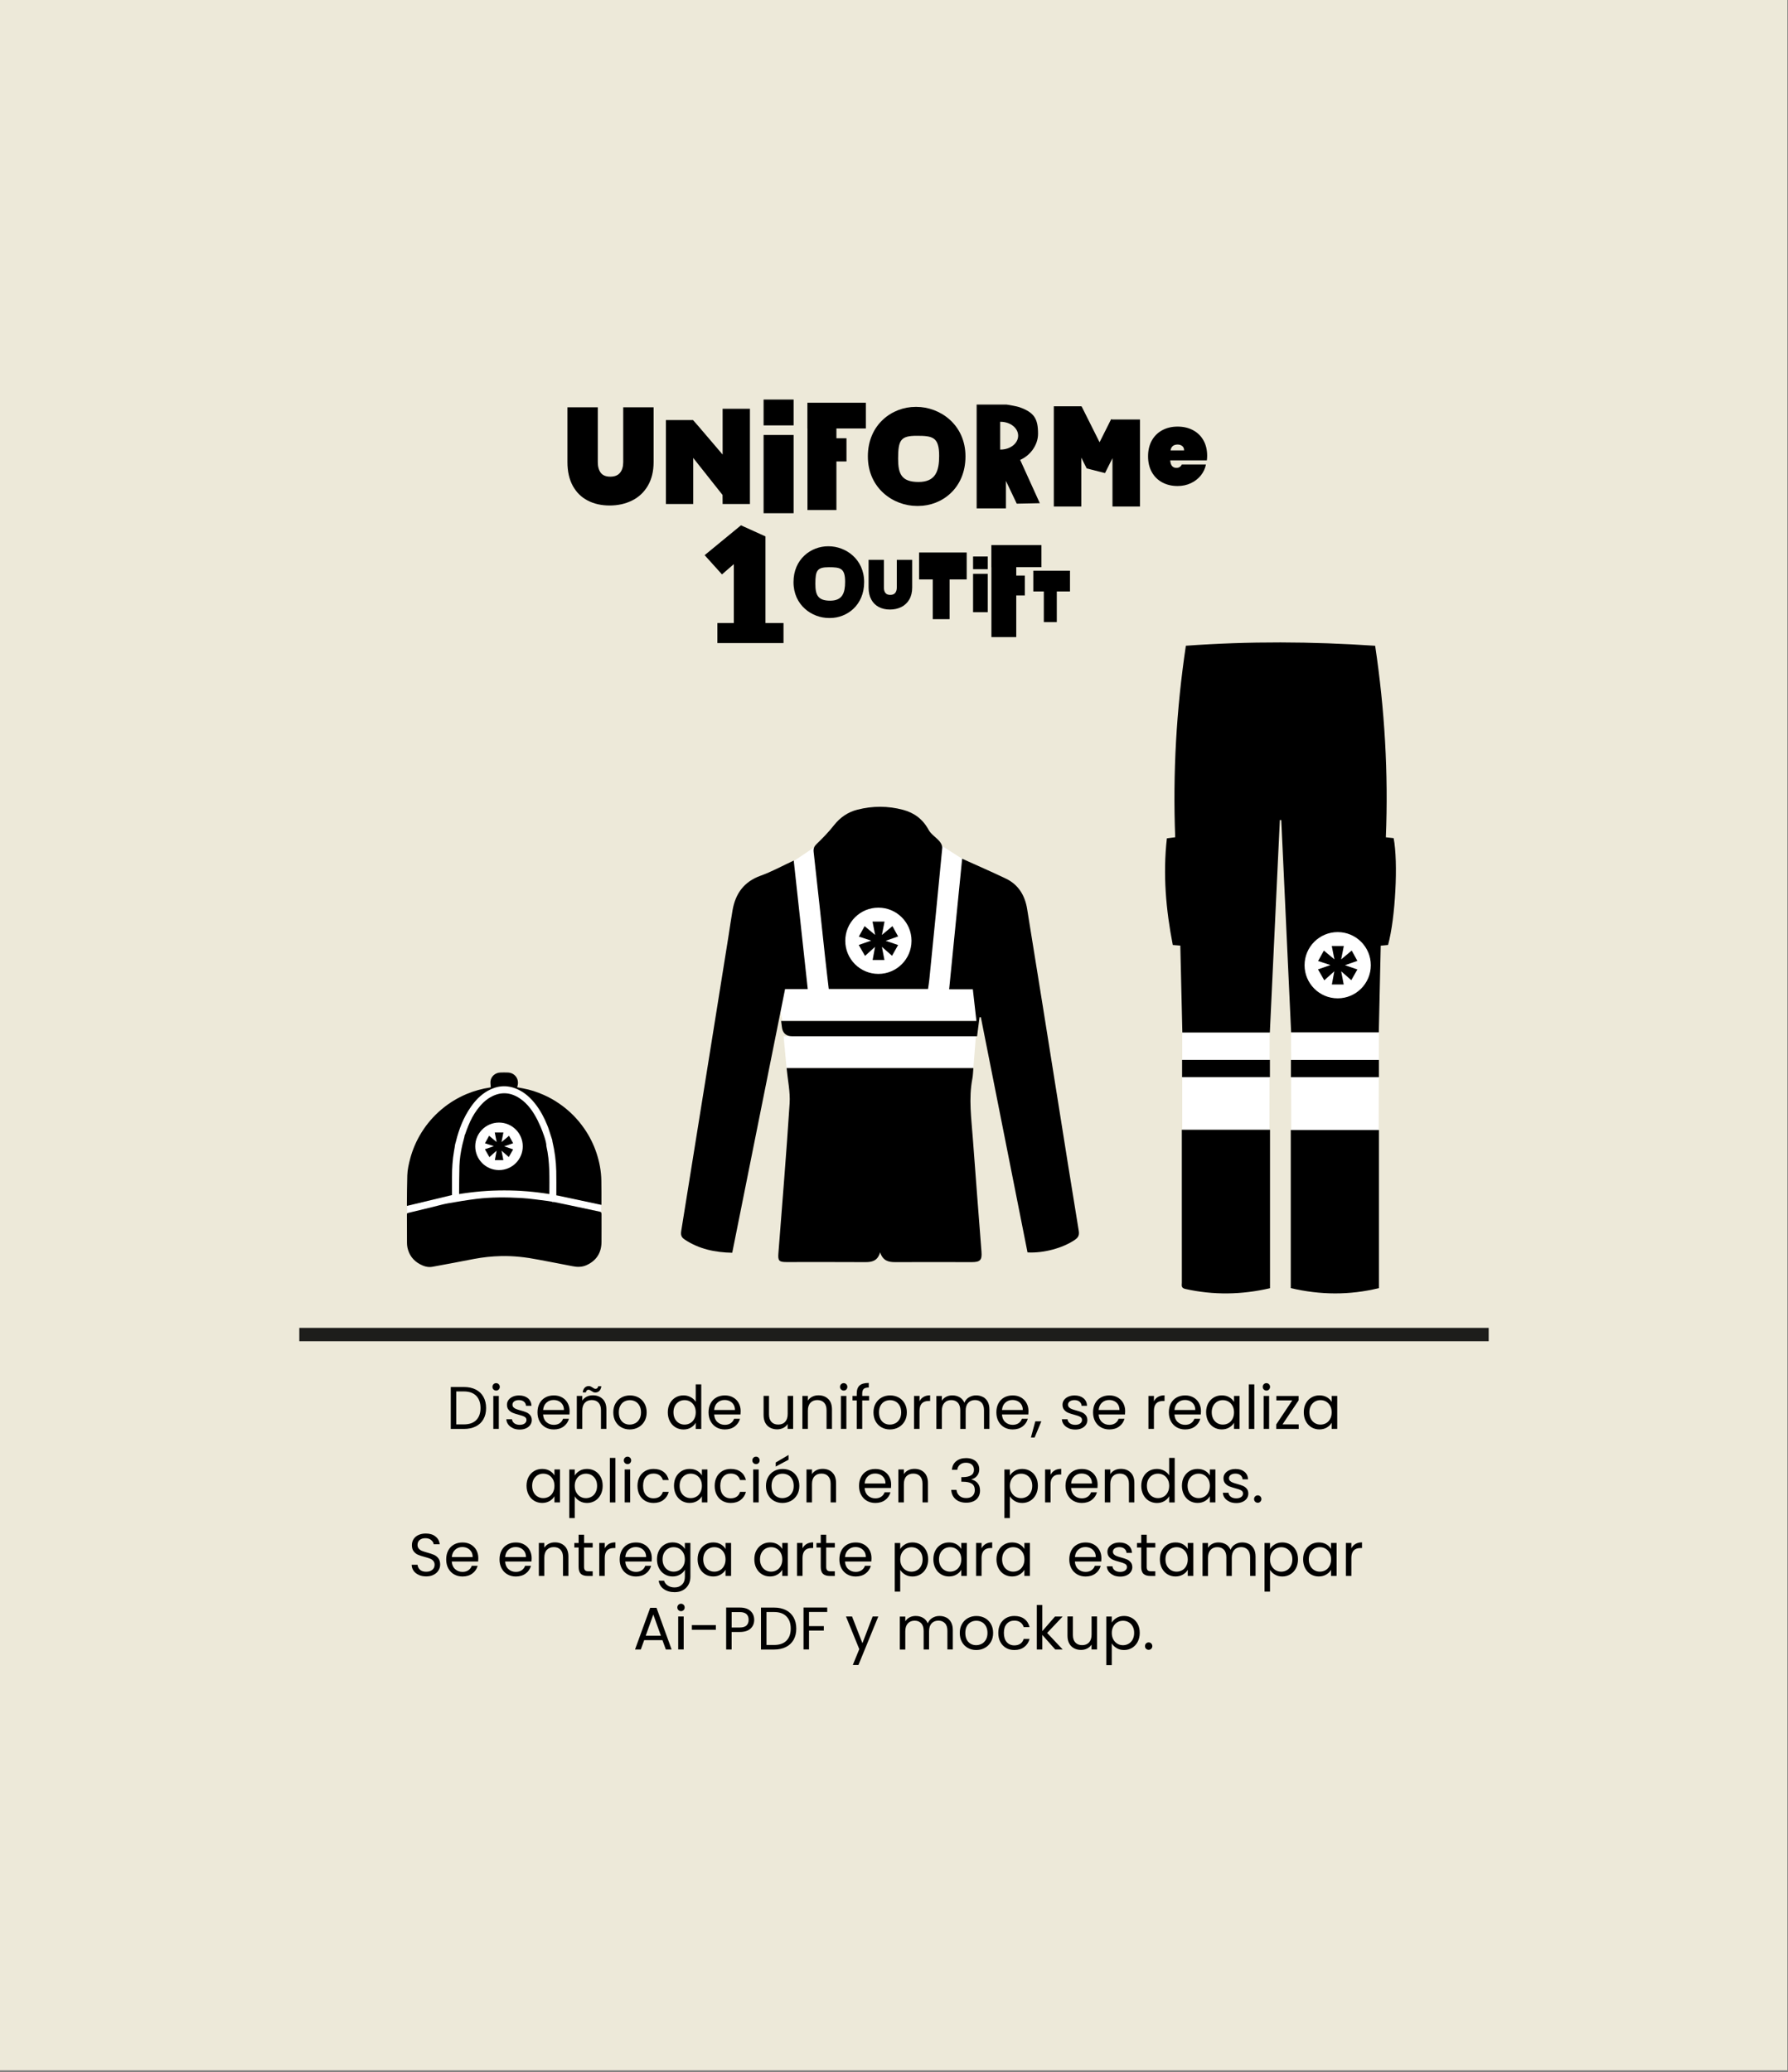 <?xml version="1.0" encoding="UTF-8"?> <svg xmlns="http://www.w3.org/2000/svg" id="Capa_1" data-name="Capa 1" version="1.1" viewBox="0 0 535 620"><rect x="0" y="0" width="535" height="620" fill="#808080" stroke="none"/><defs><style> .cls-1 { fill: #000; } .cls-1, .cls-2, .cls-3 { stroke-width: 0px; } .cls-4 { fill: none; stroke: #1d1d1b; stroke-miterlimit: 10; stroke-width: 4px; } .cls-2 { fill: #ede9d9; } .cls-3 { fill: #fff; } </style></defs><rect class="cls-2" width="534.8" height="619.45"></rect><g><path class="cls-1" d="M142.35,415.76c1,.51,1.77,1.24,2.3,2.19.53.95.8,2.06.8,3.35s-.27,2.4-.8,3.34c-.53.94-1.3,1.66-2.3,2.16-1,.5-2.19.75-3.56.75h-3.91v-12.55h3.91c1.37,0,2.55.25,3.56.76ZM142.5,424.9c.85-.86,1.28-2.06,1.28-3.61s-.43-2.78-1.29-3.65c-.86-.88-2.09-1.31-3.7-1.31h-2.27v9.86h2.27c1.62,0,2.86-.43,3.71-1.29Z"></path><path class="cls-1" d="M147.67,415.75c-.22-.22-.32-.48-.32-.79s.11-.58.32-.79c.21-.22.48-.32.79-.32s.56.11.77.32.31.48.31.79-.1.58-.31.79-.46.32-.77.32-.58-.11-.79-.32ZM149.25,417.67v9.86h-1.64v-9.86h1.64Z"></path><path class="cls-1" d="M153.5,427.31c-.6-.26-1.07-.62-1.42-1.08s-.54-.99-.58-1.59h1.69c.05.49.28.89.69,1.21.41.31.96.47,1.63.47.62,0,1.12-.14,1.48-.41s.54-.62.54-1.04-.19-.75-.58-.96c-.38-.21-.98-.42-1.78-.62-.73-.19-1.33-.39-1.79-.58-.46-.2-.86-.49-1.19-.88-.33-.39-.5-.9-.5-1.54,0-.5.15-.97.45-1.39s.73-.75,1.28-1c.55-.25,1.18-.37,1.89-.37,1.09,0,1.97.28,2.65.83.67.55,1.03,1.31,1.08,2.27h-1.64c-.04-.52-.24-.93-.62-1.24s-.88-.47-1.52-.47c-.59,0-1.06.13-1.4.38s-.52.58-.52.99c0,.32.1.59.31.8s.47.38.79.5c.32.13.76.27,1.32.42.71.19,1.28.38,1.73.57.44.19.83.46,1.14.84.32.37.48.86.49,1.46,0,.54-.15,1.03-.45,1.46-.3.43-.72.77-1.27,1.02s-1.17.37-1.88.37c-.76,0-1.43-.13-2.03-.39Z"></path><path class="cls-1" d="M170.38,423.22h-7.88c.06.97.39,1.73,1,2.28s1.34.82,2.21.82c.71,0,1.3-.17,1.77-.5.47-.33.81-.77,1-1.32h1.76c-.26.95-.79,1.72-1.58,2.31-.79.59-1.78.89-2.95.89-.94,0-1.77-.21-2.51-.63-.74-.42-1.32-1.02-1.74-1.79-.42-.77-.63-1.67-.63-2.69s.2-1.91.61-2.68.98-1.36,1.72-1.77,1.59-.62,2.55-.62,1.76.2,2.48.61c.72.41,1.28.97,1.66,1.68.39.71.59,1.52.59,2.42,0,.31-.02.64-.05.99ZM168.33,420.27c-.28-.45-.65-.79-1.12-1.03s-1-.35-1.58-.35c-.83,0-1.53.26-2.12.79s-.91,1.26-1,2.2h6.23c0-.62-.14-1.16-.41-1.61Z"></path><path class="cls-1" d="M180.32,418.58c.74.73,1.12,1.77,1.12,3.14v5.81h-1.62v-5.58c0-.98-.25-1.74-.74-2.26-.49-.52-1.16-.78-2.02-.78s-1.55.27-2.06.81c-.51.54-.77,1.33-.77,2.36v5.45h-1.64v-9.86h1.64v1.4c.32-.5.77-.89,1.32-1.17.56-.28,1.17-.41,1.84-.41,1.2,0,2.17.36,2.92,1.09ZM174.96,415.21c.32-.32.72-.49,1.2-.49.23,0,.42.04.58.12s.36.19.58.33c.17.12.32.21.45.28.13.07.28.1.43.1.2,0,.38-.07.52-.2.14-.13.23-.32.27-.58h.94c-.07.6-.27,1.06-.59,1.39-.32.32-.73.49-1.21.49-.23,0-.43-.04-.6-.12-.17-.08-.37-.2-.58-.35-.19-.12-.35-.21-.46-.27-.11-.06-.25-.09-.41-.09-.2,0-.38.07-.51.2-.14.13-.22.33-.26.59h-.95c.08-.61.29-1.08.6-1.4Z"></path><path class="cls-1" d="M185.91,427.07c-.75-.42-1.34-1.02-1.76-1.79-.43-.77-.64-1.67-.64-2.69s.22-1.9.66-2.67c.44-.77,1.04-1.37,1.79-1.78s1.6-.62,2.54-.62,1.78.21,2.54.62,1.35,1.01,1.79,1.77c.44.77.66,1.66.66,2.68s-.22,1.92-.67,2.69c-.45.77-1.06,1.37-1.83,1.79s-1.62.63-2.56.63-1.76-.21-2.51-.63ZM190.07,425.85c.52-.28.93-.69,1.25-1.24.32-.55.48-1.22.48-2.02s-.16-1.46-.47-2.02-.72-.96-1.22-1.23c-.5-.27-1.05-.4-1.64-.4s-1.15.13-1.65.4c-.5.27-.9.68-1.2,1.23s-.45,1.22-.45,2.02.15,1.48.44,2.03.69.96,1.18,1.23c.49.27,1.03.4,1.62.4s1.14-.14,1.66-.41Z"></path><path class="cls-1" d="M200.44,419.91c.41-.76.97-1.35,1.68-1.77.71-.42,1.51-.63,2.4-.63.77,0,1.48.18,2.14.53.66.35,1.16.82,1.51,1.4v-5.22h1.66v13.32h-1.66v-1.85c-.32.59-.8,1.07-1.44,1.45s-1.38.57-2.23.57-1.67-.22-2.39-.65c-.71-.43-1.27-1.04-1.68-1.82s-.61-1.67-.61-2.66.2-1.89.61-2.66ZM207.73,420.64c-.3-.55-.71-.98-1.21-1.27s-1.07-.44-1.68-.44-1.17.14-1.67.43-.91.71-1.21,1.26-.45,1.2-.45,1.94.15,1.41.45,1.97.7.98,1.21,1.28,1.06.44,1.67.44,1.17-.15,1.68-.44.92-.72,1.21-1.28c.3-.56.45-1.21.45-1.95s-.15-1.39-.45-1.94Z"></path><path class="cls-1" d="M221.56,423.22h-7.88c.06.97.39,1.73,1,2.28s1.34.82,2.21.82c.71,0,1.3-.17,1.77-.5.47-.33.81-.77,1-1.32h1.76c-.26.95-.79,1.72-1.58,2.31-.79.59-1.78.89-2.95.89-.94,0-1.77-.21-2.51-.63-.74-.42-1.32-1.02-1.74-1.79-.42-.77-.63-1.67-.63-2.69s.2-1.91.61-2.68.98-1.36,1.72-1.77,1.59-.62,2.55-.62,1.76.2,2.48.61c.72.41,1.28.97,1.66,1.68.39.71.59,1.52.59,2.42,0,.31-.02.64-.05.99ZM219.5,420.27c-.28-.45-.65-.79-1.12-1.03s-1-.35-1.58-.35c-.83,0-1.53.26-2.12.79s-.91,1.26-1,2.2h6.23c0-.62-.14-1.16-.41-1.61Z"></path><path class="cls-1" d="M237.32,417.67v9.86h-1.64v-1.46c-.31.5-.75.9-1.31,1.18-.56.28-1.17.42-1.84.42-.77,0-1.46-.16-2.07-.48-.61-.32-1.1-.79-1.45-1.43-.35-.64-.53-1.41-.53-2.32v-5.78h1.62v5.56c0,.97.25,1.72.74,2.24.49.52,1.16.78,2.02.78s1.57-.27,2.07-.81c.5-.54.76-1.33.76-2.36v-5.42h1.64Z"></path><path class="cls-1" d="M247.82,418.58c.74.73,1.12,1.77,1.12,3.14v5.81h-1.62v-5.58c0-.98-.25-1.74-.74-2.26-.49-.52-1.16-.78-2.02-.78s-1.55.27-2.06.81c-.51.54-.77,1.33-.77,2.36v5.45h-1.64v-9.86h1.64v1.4c.32-.5.77-.89,1.32-1.17.56-.28,1.17-.41,1.84-.41,1.2,0,2.17.36,2.92,1.09Z"></path><path class="cls-1" d="M251.67,415.75c-.22-.22-.32-.48-.32-.79s.11-.58.32-.79.48-.32.79-.32.55.11.77.32c.21.22.31.48.31.79s-.11.58-.31.79c-.21.22-.47.32-.77.32s-.58-.11-.79-.32ZM253.25,417.67v9.86h-1.64v-9.86h1.64Z"></path><path class="cls-1" d="M260.06,419.02h-2.07v8.51h-1.64v-8.51h-1.28v-1.35h1.28v-.7c0-1.1.29-1.91.85-2.42.57-.51,1.49-.76,2.75-.76v1.37c-.72,0-1.23.14-1.52.42s-.44.75-.44,1.39v.7h2.07v1.35Z"></path><path class="cls-1" d="M263.76,427.07c-.75-.42-1.34-1.02-1.76-1.79-.43-.77-.64-1.67-.64-2.69s.22-1.9.66-2.67c.44-.77,1.04-1.37,1.79-1.78s1.6-.62,2.54-.62,1.78.21,2.54.62,1.35,1.01,1.79,1.77c.44.77.66,1.66.66,2.68s-.22,1.92-.67,2.69c-.45.77-1.06,1.37-1.83,1.79s-1.62.63-2.56.63-1.76-.21-2.51-.63ZM267.92,425.85c.52-.28.93-.69,1.25-1.24.32-.55.48-1.22.48-2.02s-.16-1.46-.47-2.02-.72-.96-1.22-1.23c-.5-.27-1.05-.4-1.64-.4s-1.15.13-1.65.4c-.5.27-.9.68-1.2,1.23s-.45,1.22-.45,2.02.15,1.48.44,2.03.69.96,1.18,1.23c.49.27,1.03.4,1.62.4s1.14-.14,1.66-.41Z"></path><path class="cls-1" d="M276.36,417.96c.53-.31,1.19-.47,1.95-.47v1.69h-.43c-1.84,0-2.75,1-2.75,2.99v5.36h-1.64v-9.86h1.64v1.6c.29-.56.7-1,1.23-1.31Z"></path><path class="cls-1" d="M294.11,417.97c.6.32,1.07.8,1.42,1.43.35.64.52,1.41.52,2.32v5.81h-1.62v-5.58c0-.98-.24-1.74-.73-2.26-.49-.52-1.14-.78-1.97-.78s-1.53.27-2.03.82-.76,1.33-.76,2.37v5.44h-1.62v-5.58c0-.98-.24-1.74-.73-2.26-.49-.52-1.14-.78-1.97-.78s-1.53.27-2.04.82c-.5.55-.76,1.33-.76,2.37v5.44h-1.64v-9.86h1.64v1.42c.32-.52.76-.91,1.31-1.19s1.15-.41,1.81-.41c.83,0,1.56.19,2.2.56.64.37,1.11.92,1.42,1.64.28-.7.73-1.24,1.37-1.62s1.34-.58,2.12-.58,1.45.16,2.05.48Z"></path><path class="cls-1" d="M307.68,423.22h-7.88c.06.97.39,1.73,1,2.28s1.34.82,2.21.82c.71,0,1.3-.17,1.77-.5.47-.33.81-.77,1-1.32h1.76c-.26.95-.79,1.72-1.58,2.31-.79.59-1.78.89-2.95.89-.94,0-1.77-.21-2.51-.63-.74-.42-1.32-1.02-1.74-1.79-.42-.77-.63-1.67-.63-2.69s.2-1.91.61-2.68.98-1.36,1.72-1.77,1.59-.62,2.55-.62,1.76.2,2.48.61c.72.41,1.28.97,1.66,1.68.39.71.59,1.52.59,2.42,0,.31-.02.64-.05.99ZM305.63,420.27c-.28-.45-.65-.79-1.12-1.03s-1-.35-1.58-.35c-.83,0-1.53.26-2.12.79s-.91,1.26-1,2.2h6.23c0-.62-.14-1.16-.41-1.61Z"></path><path class="cls-1" d="M311.59,425.27l-2.02,4.84h-1.1l1.31-4.84h1.8Z"></path><path class="cls-1" d="M319.73,427.31c-.6-.26-1.07-.62-1.42-1.08-.35-.46-.54-.99-.58-1.59h1.69c.05.49.28.89.69,1.21.41.31.96.47,1.63.47.62,0,1.12-.14,1.48-.41.36-.28.54-.62.54-1.04s-.19-.75-.58-.96c-.38-.21-.98-.42-1.78-.62-.73-.19-1.33-.39-1.79-.58-.46-.2-.86-.49-1.19-.88-.33-.39-.5-.9-.5-1.54,0-.5.15-.97.45-1.39.3-.42.72-.75,1.28-1,.55-.25,1.18-.37,1.89-.37,1.09,0,1.97.28,2.65.83.67.55,1.03,1.31,1.08,2.27h-1.64c-.04-.52-.24-.93-.62-1.24-.38-.31-.88-.47-1.52-.47-.59,0-1.06.13-1.4.38s-.52.58-.52.99c0,.32.11.59.31.8.21.21.47.38.79.5.32.13.76.27,1.32.42.71.19,1.28.38,1.73.57.44.19.82.46,1.14.84s.48.86.5,1.46c0,.54-.15,1.03-.45,1.46-.3.43-.72.77-1.27,1.02-.54.25-1.17.37-1.88.37-.76,0-1.43-.13-2.03-.39Z"></path><path class="cls-1" d="M336.61,423.22h-7.88c.06.97.39,1.73,1,2.28s1.34.82,2.21.82c.71,0,1.3-.17,1.77-.5.47-.33.81-.77,1-1.32h1.76c-.26.95-.79,1.72-1.58,2.31-.79.59-1.78.89-2.95.89-.94,0-1.77-.21-2.51-.63-.74-.42-1.32-1.02-1.74-1.79-.42-.77-.63-1.67-.63-2.69s.2-1.91.61-2.68.98-1.36,1.72-1.77,1.59-.62,2.55-.62,1.76.2,2.48.61c.72.41,1.28.97,1.66,1.68.39.71.59,1.52.59,2.42,0,.31-.02.64-.05.99ZM334.56,420.27c-.28-.45-.65-.79-1.12-1.03s-1-.35-1.58-.35c-.83,0-1.53.26-2.12.79s-.91,1.26-1,2.2h6.23c0-.62-.14-1.16-.41-1.61Z"></path><path class="cls-1" d="M346.5,417.96c.54-.31,1.19-.47,1.95-.47v1.69h-.43c-1.84,0-2.75,1-2.75,2.99v5.36h-1.64v-9.86h1.64v1.6c.29-.56.7-1,1.23-1.31Z"></path><path class="cls-1" d="M359.29,423.22h-7.88c.06.97.39,1.73,1,2.28s1.34.82,2.21.82c.71,0,1.3-.17,1.77-.5.47-.33.81-.77,1-1.32h1.76c-.26.95-.79,1.72-1.58,2.31-.79.59-1.78.89-2.95.89-.94,0-1.77-.21-2.51-.63-.74-.42-1.32-1.02-1.74-1.79-.42-.77-.63-1.67-.63-2.69s.2-1.91.61-2.68.98-1.36,1.72-1.77,1.59-.62,2.55-.62,1.76.2,2.48.61c.72.41,1.28.97,1.66,1.68.39.71.59,1.52.59,2.42,0,.31-.02.64-.05.99ZM357.24,420.27c-.28-.45-.65-.79-1.12-1.03s-1-.35-1.58-.35c-.83,0-1.53.26-2.12.79s-.91,1.26-1,2.2h6.23c0-.62-.14-1.16-.41-1.61Z"></path><path class="cls-1" d="M361.5,419.91c.41-.76.97-1.35,1.68-1.77.71-.42,1.51-.63,2.39-.63s1.61.19,2.25.56c.63.37,1.11.84,1.42,1.4v-1.8h1.66v9.86h-1.66v-1.84c-.32.58-.81,1.05-1.45,1.43-.64.38-1.39.57-2.24.57s-1.67-.22-2.38-.65c-.71-.43-1.27-1.04-1.67-1.82s-.61-1.67-.61-2.66.2-1.89.61-2.66ZM368.79,420.64c-.3-.55-.71-.98-1.21-1.27s-1.07-.44-1.68-.44-1.17.14-1.67.43-.91.71-1.21,1.26-.45,1.2-.45,1.94.15,1.41.45,1.97.7.98,1.21,1.28,1.06.44,1.67.44,1.17-.15,1.68-.44.92-.72,1.21-1.28c.3-.56.45-1.21.45-1.95s-.15-1.39-.45-1.94Z"></path><path class="cls-1" d="M375.31,414.22v13.32h-1.64v-13.32h1.64Z"></path><path class="cls-1" d="M378.15,415.75c-.22-.22-.32-.48-.32-.79s.11-.58.32-.79.48-.32.79-.32.55.11.77.32c.21.22.31.48.31.79s-.11.58-.31.79c-.21.22-.47.32-.77.32s-.58-.11-.79-.32ZM379.74,417.67v9.86h-1.64v-9.86h1.64Z"></path><path class="cls-1" d="M383.75,426.19h4.84v1.35h-6.71v-1.35l4.79-7.18h-4.75v-1.33h6.64v1.33l-4.81,7.18Z"></path><path class="cls-1" d="M390.72,419.91c.41-.76.97-1.35,1.68-1.77.71-.42,1.51-.63,2.39-.63s1.61.19,2.25.56c.63.37,1.11.84,1.42,1.4v-1.8h1.66v9.86h-1.66v-1.84c-.32.58-.81,1.05-1.45,1.43-.64.38-1.39.57-2.24.57s-1.67-.22-2.38-.65c-.71-.43-1.27-1.04-1.67-1.82s-.61-1.67-.61-2.66.2-1.89.61-2.66ZM398.01,420.64c-.3-.55-.71-.98-1.21-1.27s-1.07-.44-1.68-.44-1.17.14-1.67.43-.91.71-1.21,1.26-.45,1.2-.45,1.94.15,1.41.45,1.97.7.98,1.21,1.28,1.06.44,1.67.44,1.17-.15,1.68-.44.92-.72,1.21-1.28c.3-.56.45-1.21.45-1.95s-.15-1.39-.45-1.94Z"></path><path class="cls-1" d="M158.16,441.91c.41-.76.97-1.35,1.68-1.77.71-.42,1.51-.63,2.39-.63s1.61.19,2.25.56c.63.37,1.11.84,1.42,1.4v-1.8h1.66v9.86h-1.66v-1.84c-.32.58-.81,1.05-1.45,1.43-.64.38-1.39.57-2.24.57s-1.67-.22-2.38-.65c-.71-.43-1.27-1.04-1.67-1.82s-.61-1.67-.61-2.66.2-1.89.61-2.66ZM165.45,442.64c-.3-.55-.71-.98-1.21-1.27s-1.07-.44-1.68-.44-1.17.14-1.67.43-.91.71-1.21,1.26-.45,1.2-.45,1.94.15,1.41.45,1.97.7.98,1.21,1.28,1.06.44,1.67.44,1.17-.15,1.68-.44.92-.72,1.21-1.28c.3-.56.45-1.21.45-1.95s-.15-1.39-.45-1.94Z"></path><path class="cls-1" d="M173.42,440.08c.64-.38,1.39-.57,2.24-.57s1.67.21,2.38.63c.71.42,1.28,1.01,1.68,1.77.41.76.61,1.65.61,2.66s-.2,1.88-.61,2.66c-.41.78-.97,1.39-1.68,1.82-.71.43-1.51.65-2.38.65s-1.58-.19-2.22-.57c-.64-.38-1.13-.85-1.47-1.41v6.5h-1.64v-14.54h1.64v1.82c.32-.56.81-1.04,1.45-1.41ZM178.21,442.63c-.3-.55-.71-.97-1.21-1.26-.51-.29-1.07-.43-1.68-.43s-1.16.15-1.67.44-.92.72-1.22,1.28c-.31.56-.46,1.2-.46,1.93s.15,1.4.46,1.95.71.98,1.22,1.28,1.07.44,1.67.44,1.17-.15,1.68-.44c.51-.29.92-.72,1.21-1.28s.45-1.21.45-1.97-.15-1.39-.45-1.94Z"></path><path class="cls-1" d="M184.13,436.22v13.32h-1.64v-13.32h1.64Z"></path><path class="cls-1" d="M186.98,437.75c-.22-.22-.32-.48-.32-.79s.11-.58.32-.79.48-.32.79-.32.55.11.77.32c.21.22.31.48.31.79s-.11.58-.31.79c-.21.22-.47.32-.77.32s-.58-.11-.79-.32ZM188.56,439.67v9.86h-1.64v-9.86h1.64Z"></path><path class="cls-1" d="M191.35,441.91c.41-.76.97-1.35,1.7-1.77.73-.42,1.56-.63,2.49-.63,1.21,0,2.21.29,3,.88.79.59,1.3,1.4,1.56,2.45h-1.76c-.17-.6-.5-1.07-.98-1.42-.49-.35-1.09-.52-1.81-.52-.94,0-1.69.32-2.27.96s-.86,1.55-.86,2.73.29,2.11.86,2.75c.58.65,1.33.97,2.27.97.72,0,1.32-.17,1.8-.5.48-.34.81-.82.99-1.44h1.76c-.26,1.01-.79,1.82-1.58,2.42-.79.61-1.78.91-2.97.91-.94,0-1.77-.21-2.49-.63-.73-.42-1.29-1.01-1.7-1.78-.41-.77-.61-1.67-.61-2.7s.2-1.91.61-2.67Z"></path><path class="cls-1" d="M202.28,441.91c.41-.76.97-1.35,1.68-1.77.71-.42,1.51-.63,2.39-.63s1.61.19,2.25.56c.63.37,1.11.84,1.42,1.4v-1.8h1.66v9.86h-1.66v-1.84c-.32.58-.81,1.05-1.45,1.43-.64.38-1.39.57-2.24.57s-1.67-.22-2.38-.65c-.71-.43-1.27-1.04-1.67-1.82s-.61-1.67-.61-2.66.2-1.89.61-2.66ZM209.57,442.64c-.3-.55-.71-.98-1.21-1.27s-1.07-.44-1.68-.44-1.17.14-1.67.43-.91.71-1.21,1.26-.45,1.2-.45,1.94.15,1.41.45,1.97.7.98,1.21,1.28,1.06.44,1.67.44,1.17-.15,1.68-.44.92-.72,1.21-1.28c.3-.56.45-1.21.45-1.95s-.15-1.39-.45-1.94Z"></path><path class="cls-1" d="M214.45,441.91c.41-.76.97-1.35,1.7-1.77.73-.42,1.56-.63,2.49-.63,1.21,0,2.21.29,3,.88.79.59,1.3,1.4,1.56,2.45h-1.76c-.17-.6-.5-1.07-.98-1.42-.49-.35-1.09-.52-1.81-.52-.94,0-1.69.32-2.27.96s-.86,1.55-.86,2.73.29,2.11.86,2.75c.58.65,1.33.97,2.27.97.72,0,1.32-.17,1.8-.5.48-.34.81-.82.99-1.44h1.76c-.26,1.01-.79,1.82-1.58,2.42-.79.61-1.78.91-2.97.91-.94,0-1.77-.21-2.49-.63-.73-.42-1.29-1.01-1.7-1.78-.41-.77-.61-1.67-.61-2.7s.2-1.91.61-2.67Z"></path><path class="cls-1" d="M225.43,437.75c-.22-.22-.32-.48-.32-.79s.11-.58.32-.79.48-.32.79-.32.55.11.77.32c.21.22.31.48.31.79s-.11.58-.31.79c-.21.22-.47.32-.77.32s-.58-.11-.79-.32ZM227.01,439.67v9.86h-1.64v-9.86h1.64Z"></path><path class="cls-1" d="M231.59,449.07c-.75-.42-1.34-1.02-1.76-1.79-.43-.77-.64-1.67-.64-2.69s.22-1.9.66-2.67c.44-.77,1.04-1.37,1.79-1.78s1.6-.62,2.54-.62,1.78.21,2.54.62,1.35,1.01,1.79,1.77c.44.77.66,1.66.66,2.68s-.22,1.92-.67,2.69c-.45.77-1.06,1.37-1.83,1.79s-1.62.63-2.56.63-1.76-.21-2.51-.63ZM235.76,447.85c.52-.28.93-.69,1.25-1.24.32-.55.48-1.22.48-2.02s-.16-1.46-.47-2.02-.72-.96-1.22-1.23c-.5-.27-1.05-.4-1.64-.4s-1.15.13-1.65.4c-.5.27-.9.68-1.2,1.23s-.45,1.22-.45,2.02.15,1.48.44,2.03.69.96,1.18,1.23c.49.27,1.03.4,1.62.4s1.14-.14,1.66-.41ZM235.94,436.76l-3.83,2.05v-1.22l3.83-2.25v1.42Z"></path><path class="cls-1" d="M249.04,440.58c.74.73,1.12,1.77,1.12,3.14v5.81h-1.62v-5.58c0-.98-.25-1.74-.74-2.26-.49-.52-1.16-.78-2.02-.78s-1.55.27-2.06.81c-.51.54-.76,1.33-.76,2.36v5.45h-1.64v-9.86h1.64v1.4c.32-.5.76-.89,1.32-1.17.56-.28,1.17-.41,1.85-.41,1.2,0,2.17.36,2.92,1.09Z"></path><path class="cls-1" d="M266.59,445.22h-7.88c.06.97.39,1.73,1,2.28.61.55,1.34.82,2.21.82.71,0,1.3-.17,1.77-.5s.81-.77,1-1.32h1.76c-.26.95-.79,1.72-1.58,2.31-.79.59-1.78.89-2.95.89-.94,0-1.77-.21-2.51-.63-.74-.42-1.32-1.02-1.74-1.79-.42-.77-.63-1.67-.63-2.69s.2-1.91.61-2.68.98-1.36,1.72-1.77c.74-.41,1.59-.62,2.55-.62s1.76.2,2.48.61c.72.41,1.28.97,1.67,1.68.39.71.58,1.52.58,2.42,0,.31-.02.64-.05.99ZM264.54,442.27c-.28-.45-.65-.79-1.12-1.03-.47-.23-1-.35-1.58-.35-.83,0-1.53.26-2.12.79s-.92,1.26-1,2.2h6.23c0-.62-.14-1.16-.41-1.61Z"></path><path class="cls-1" d="M276.53,440.58c.74.73,1.12,1.77,1.12,3.14v5.81h-1.62v-5.58c0-.98-.25-1.74-.74-2.26-.49-.52-1.16-.78-2.02-.78s-1.55.27-2.06.81c-.51.54-.76,1.33-.76,2.36v5.45h-1.64v-9.86h1.64v1.4c.32-.5.76-.89,1.32-1.17.56-.28,1.17-.41,1.84-.41,1.2,0,2.17.36,2.92,1.09Z"></path><path class="cls-1" d="M286.1,437.21c.77-.62,1.76-.94,2.99-.94.82,0,1.52.15,2.11.44.59.29,1.04.69,1.35,1.2s.46,1.07.46,1.71c0,.74-.21,1.39-.64,1.93s-.98.89-1.66,1.04v.09c.78.19,1.4.57,1.85,1.13.46.56.68,1.3.68,2.21,0,.68-.16,1.3-.47,1.84-.31.55-.78.98-1.4,1.29s-1.38.47-2.25.47c-1.27,0-2.32-.33-3.13-1s-1.27-1.61-1.37-2.83h1.58c.08.72.38,1.31.88,1.76.5.46,1.18.68,2.02.68s1.48-.22,1.92-.66c.44-.44.66-1,.66-1.7,0-.9-.3-1.55-.9-1.94-.6-.4-1.51-.59-2.72-.59h-.41v-1.37h.43c1.1-.01,1.94-.2,2.5-.55.56-.35.85-.9.85-1.65,0-.64-.21-1.15-.62-1.53-.41-.38-1-.58-1.77-.58s-1.34.19-1.8.58c-.46.38-.73.9-.81,1.55h-1.6c.08-1.1.51-1.97,1.28-2.59Z"></path><path class="cls-1" d="M303.63,440.08c.64-.38,1.39-.57,2.24-.57s1.67.21,2.39.63c.71.42,1.27,1.01,1.68,1.77.41.76.61,1.65.61,2.66s-.21,1.88-.61,2.66c-.41.78-.97,1.39-1.68,1.82-.71.43-1.51.65-2.39.65s-1.58-.19-2.22-.57-1.13-.85-1.47-1.41v6.5h-1.64v-14.54h1.64v1.82c.32-.56.81-1.04,1.45-1.41ZM308.42,442.63c-.3-.55-.71-.97-1.21-1.26s-1.07-.43-1.68-.43-1.16.15-1.67.44-.92.72-1.22,1.28c-.31.56-.46,1.2-.46,1.93s.15,1.4.46,1.95c.31.56.71.98,1.22,1.28s1.06.44,1.67.44,1.17-.15,1.68-.44.92-.72,1.21-1.28c.3-.56.45-1.21.45-1.97s-.15-1.39-.45-1.94Z"></path><path class="cls-1" d="M315.58,439.96c.53-.31,1.18-.47,1.95-.47v1.69h-.43c-1.84,0-2.75,1-2.75,2.99v5.36h-1.64v-9.86h1.64v1.6c.29-.56.7-1,1.23-1.31Z"></path><path class="cls-1" d="M328.37,445.22h-7.88c.06.97.39,1.73,1,2.28.61.55,1.34.82,2.21.82.71,0,1.3-.17,1.77-.5s.81-.77,1-1.32h1.76c-.26.95-.79,1.72-1.58,2.31-.79.59-1.78.89-2.95.89-.94,0-1.77-.21-2.51-.63-.74-.42-1.32-1.02-1.74-1.79-.42-.77-.63-1.67-.63-2.69s.2-1.91.61-2.68.98-1.36,1.72-1.77c.74-.41,1.59-.62,2.55-.62s1.76.2,2.48.61c.72.41,1.28.97,1.67,1.68.39.71.58,1.52.58,2.42,0,.31-.02.64-.05.99ZM326.32,442.27c-.28-.45-.65-.79-1.12-1.03-.47-.23-1-.35-1.58-.35-.83,0-1.53.26-2.12.79s-.92,1.26-1,2.2h6.23c0-.62-.14-1.16-.41-1.61Z"></path><path class="cls-1" d="M338.3,440.58c.74.73,1.12,1.77,1.12,3.14v5.81h-1.62v-5.58c0-.98-.25-1.74-.74-2.26-.49-.52-1.16-.78-2.02-.78s-1.55.27-2.06.81c-.51.54-.76,1.33-.76,2.36v5.45h-1.64v-9.86h1.64v1.4c.32-.5.76-.89,1.32-1.17.56-.28,1.17-.41,1.84-.41,1.2,0,2.17.36,2.92,1.09Z"></path><path class="cls-1" d="M342.1,441.91c.41-.76.97-1.35,1.68-1.77.71-.42,1.51-.63,2.4-.63.77,0,1.48.18,2.14.53.66.35,1.16.82,1.51,1.4v-5.22h1.66v13.32h-1.66v-1.85c-.32.59-.8,1.07-1.44,1.45-.64.38-1.38.57-2.23.57s-1.67-.22-2.38-.65c-.71-.43-1.28-1.04-1.68-1.82s-.61-1.67-.61-2.66.2-1.89.61-2.66ZM349.39,442.64c-.3-.55-.71-.98-1.21-1.27-.51-.29-1.07-.44-1.68-.44s-1.17.14-1.67.43-.91.71-1.21,1.26c-.3.55-.45,1.2-.45,1.94s.15,1.41.45,1.97c.3.56.7.98,1.21,1.28s1.06.44,1.67.44,1.17-.15,1.68-.44c.51-.29.92-.72,1.21-1.28s.45-1.21.45-1.95-.15-1.39-.45-1.94Z"></path><path class="cls-1" d="M354.27,441.91c.41-.76.97-1.35,1.68-1.77.71-.42,1.51-.63,2.38-.63s1.61.19,2.25.56c.64.37,1.11.84,1.42,1.4v-1.8h1.66v9.86h-1.66v-1.84c-.32.58-.81,1.05-1.45,1.43s-1.39.57-2.24.57-1.67-.22-2.38-.65c-.71-.43-1.27-1.04-1.67-1.82s-.61-1.67-.61-2.66.2-1.89.61-2.66ZM361.56,442.64c-.3-.55-.71-.98-1.21-1.27-.51-.29-1.07-.44-1.68-.44s-1.17.14-1.67.43-.91.71-1.21,1.26c-.3.55-.45,1.2-.45,1.94s.15,1.41.45,1.97c.3.56.7.98,1.21,1.28s1.06.44,1.67.44,1.17-.15,1.68-.44c.51-.29.92-.72,1.21-1.28s.45-1.21.45-1.95-.15-1.39-.45-1.94Z"></path><path class="cls-1" d="M367.9,449.31c-.6-.26-1.07-.62-1.42-1.08s-.54-.99-.58-1.59h1.69c.05.49.28.89.69,1.21.41.31.96.47,1.63.47.62,0,1.12-.14,1.48-.41s.54-.62.54-1.04-.19-.75-.58-.96c-.38-.21-.98-.42-1.78-.62-.73-.19-1.33-.39-1.79-.58-.46-.2-.86-.49-1.19-.88-.33-.39-.5-.9-.5-1.54,0-.5.15-.97.45-1.39s.73-.75,1.28-1c.55-.25,1.18-.37,1.89-.37,1.09,0,1.97.28,2.65.83.67.55,1.03,1.31,1.08,2.27h-1.64c-.04-.52-.24-.93-.62-1.24s-.88-.47-1.52-.47c-.59,0-1.06.13-1.4.38s-.52.58-.52.99c0,.32.1.59.31.8s.47.38.79.5c.32.13.76.27,1.32.42.71.19,1.28.38,1.73.57.44.19.83.46,1.14.84.32.37.48.86.49,1.46,0,.54-.15,1.03-.45,1.46-.3.43-.72.77-1.27,1.02s-1.17.37-1.88.37c-.76,0-1.43-.13-2.03-.39Z"></path><path class="cls-1" d="M375.56,449.32c-.22-.22-.32-.48-.32-.79s.11-.58.32-.79.48-.32.79-.32.55.11.76.32.32.48.32.79-.11.58-.32.79-.46.32-.76.32-.58-.11-.79-.32Z"></path><path class="cls-1" d="M125.3,471.22c-.65-.29-1.17-.7-1.54-1.22-.37-.52-.56-1.12-.58-1.81h1.75c.06.59.3,1.08.73,1.48.43.4,1.05.6,1.86.6s1.4-.2,1.85-.58.67-.89.67-1.5c0-.48-.13-.87-.4-1.17s-.59-.53-.99-.68c-.4-.16-.93-.32-1.6-.5-.83-.22-1.49-.43-1.99-.65-.5-.22-.92-.56-1.28-1.02s-.53-1.08-.53-1.86c0-.68.17-1.29.52-1.82.35-.53.84-.94,1.47-1.22s1.35-.43,2.17-.43c1.18,0,2.14.29,2.89.88s1.17,1.37,1.27,2.34h-1.8c-.06-.48-.31-.9-.76-1.27-.44-.37-1.03-.55-1.76-.55-.68,0-1.24.18-1.67.53-.43.35-.65.85-.65,1.49,0,.46.13.83.39,1.12.26.29.58.51.95.66.38.15.91.32,1.59.51.83.23,1.49.45,2,.67.5.22.94.56,1.3,1.03s.54,1.09.54,1.88c0,.61-.16,1.19-.49,1.73-.32.54-.8.98-1.44,1.31-.63.34-1.38.5-2.25.5s-1.57-.15-2.22-.44Z"></path><path class="cls-1" d="M143.06,467.22h-7.88c.06.97.39,1.73,1,2.28s1.34.82,2.21.82c.71,0,1.3-.17,1.77-.5.47-.33.81-.77,1-1.32h1.76c-.26.95-.79,1.72-1.58,2.31-.79.59-1.78.89-2.95.89-.94,0-1.77-.21-2.51-.63s-1.32-1.02-1.74-1.79c-.42-.77-.63-1.67-.63-2.69s.2-1.91.61-2.68c.41-.77.98-1.36,1.72-1.77s1.59-.62,2.55-.62,1.76.2,2.48.61,1.27.97,1.67,1.68c.39.71.58,1.52.58,2.42,0,.31-.02.64-.05.99ZM141.01,464.27c-.28-.45-.65-.79-1.12-1.03s-1-.35-1.57-.35c-.83,0-1.53.26-2.12.79s-.92,1.26-1,2.2h6.23c0-.62-.14-1.16-.41-1.61Z"></path><path class="cls-1" d="M159.02,467.22h-7.88c.06.97.39,1.73,1,2.28s1.34.82,2.21.82c.71,0,1.3-.17,1.77-.5.47-.33.81-.77,1-1.32h1.76c-.26.95-.79,1.72-1.58,2.31-.79.59-1.78.89-2.95.89-.94,0-1.77-.21-2.51-.63-.74-.42-1.32-1.02-1.74-1.79-.42-.77-.63-1.67-.63-2.69s.2-1.91.61-2.68.98-1.36,1.72-1.77,1.59-.62,2.55-.62,1.76.2,2.48.61c.72.41,1.28.97,1.66,1.68.39.71.59,1.52.59,2.42,0,.31-.02.64-.05.99ZM156.97,464.27c-.28-.45-.65-.79-1.12-1.03s-1-.35-1.58-.35c-.83,0-1.53.26-2.12.79s-.91,1.26-1,2.2h6.23c0-.62-.14-1.16-.41-1.61Z"></path><path class="cls-1" d="M168.96,462.58c.74.73,1.12,1.77,1.12,3.14v5.81h-1.62v-5.58c0-.98-.25-1.74-.74-2.26-.49-.52-1.16-.78-2.02-.78s-1.55.27-2.06.81c-.51.54-.77,1.33-.77,2.36v5.45h-1.64v-9.86h1.64v1.4c.32-.5.77-.89,1.32-1.17.56-.28,1.17-.41,1.84-.41,1.2,0,2.17.36,2.92,1.09Z"></path><path class="cls-1" d="M174.76,463.02v5.81c0,.48.1.82.31,1.02.2.2.56.3,1.06.3h1.21v1.39h-1.48c-.91,0-1.6-.21-2.05-.63s-.68-1.11-.68-2.07v-5.81h-1.28v-1.35h1.28v-2.48h1.64v2.48h2.57v1.35h-2.57Z"></path><path class="cls-1" d="M182.18,461.96c.53-.31,1.18-.47,1.95-.47v1.69h-.43c-1.84,0-2.75,1-2.75,2.99v5.36h-1.64v-9.86h1.64v1.6c.29-.56.7-1,1.23-1.31Z"></path><path class="cls-1" d="M194.97,467.22h-7.88c.06.97.39,1.73,1,2.28.61.55,1.34.82,2.21.82.71,0,1.3-.17,1.77-.5s.81-.77,1-1.32h1.76c-.26.95-.79,1.72-1.58,2.31-.79.59-1.78.89-2.95.89-.94,0-1.77-.21-2.51-.63-.74-.42-1.32-1.02-1.74-1.79-.42-.77-.63-1.67-.63-2.69s.2-1.91.61-2.68.98-1.36,1.72-1.77c.74-.41,1.59-.62,2.55-.62s1.76.2,2.48.61c.72.41,1.28.97,1.67,1.68.39.71.58,1.52.58,2.42,0,.31-.02.64-.05.99ZM192.92,464.27c-.28-.45-.65-.79-1.12-1.03-.47-.23-1-.35-1.58-.35-.83,0-1.53.26-2.12.79s-.92,1.26-1,2.2h6.23c0-.62-.14-1.16-.41-1.61Z"></path><path class="cls-1" d="M203.49,462.07c.64.37,1.12.84,1.43,1.4v-1.8h1.66v10.08c0,.9-.19,1.7-.58,2.4-.38.7-.93,1.25-1.65,1.65-.71.4-1.55.59-2.49.59-1.3,0-2.38-.31-3.24-.92-.86-.61-1.37-1.45-1.53-2.5h1.62c.18.6.55,1.08,1.12,1.45.56.37,1.24.55,2.03.55.9,0,1.63-.28,2.21-.85s.86-1.36.86-2.38v-2.07c-.32.58-.8,1.06-1.44,1.44s-1.38.58-2.23.58-1.67-.22-2.39-.65c-.71-.43-1.27-1.04-1.68-1.82s-.61-1.67-.61-2.66.2-1.89.61-2.66c.41-.76.97-1.35,1.68-1.77.71-.42,1.51-.63,2.39-.63s1.6.19,2.24.56ZM204.47,464.64c-.3-.55-.71-.98-1.21-1.27s-1.07-.44-1.68-.44-1.17.14-1.67.43-.91.71-1.21,1.26-.45,1.2-.45,1.94.15,1.41.45,1.97.7.98,1.21,1.28,1.06.44,1.67.44,1.17-.15,1.68-.44.92-.72,1.21-1.28c.3-.56.45-1.21.45-1.95s-.15-1.39-.45-1.94Z"></path><path class="cls-1" d="M209.35,463.91c.41-.76.97-1.35,1.68-1.77.71-.42,1.51-.63,2.39-.63s1.61.19,2.25.56c.63.37,1.11.84,1.42,1.4v-1.8h1.66v9.86h-1.66v-1.84c-.32.58-.81,1.05-1.45,1.43-.64.38-1.39.57-2.24.57s-1.67-.22-2.38-.65c-.71-.43-1.27-1.04-1.67-1.82s-.61-1.67-.61-2.66.2-1.89.61-2.66ZM216.64,464.64c-.3-.55-.71-.98-1.21-1.27s-1.07-.44-1.68-.44-1.17.14-1.67.43-.91.71-1.21,1.26-.45,1.2-.45,1.94.15,1.41.45,1.97.7.98,1.21,1.28,1.06.44,1.67.44,1.17-.15,1.68-.44.92-.72,1.21-1.28c.3-.56.45-1.21.45-1.95s-.15-1.39-.45-1.94Z"></path><path class="cls-1" d="M226.33,463.91c.41-.76.97-1.35,1.68-1.77.71-.42,1.51-.63,2.38-.63s1.61.19,2.25.56c.64.37,1.11.84,1.42,1.4v-1.8h1.66v9.86h-1.66v-1.84c-.32.58-.81,1.05-1.45,1.43-.64.38-1.39.57-2.24.57s-1.67-.22-2.38-.65c-.71-.43-1.27-1.04-1.67-1.82-.41-.78-.61-1.67-.61-2.66s.2-1.89.61-2.66ZM233.62,464.64c-.3-.55-.71-.98-1.21-1.27-.51-.29-1.07-.44-1.68-.44s-1.17.14-1.67.43-.91.71-1.21,1.26-.45,1.2-.45,1.94.15,1.41.45,1.97.7.98,1.21,1.28,1.06.44,1.67.44,1.17-.15,1.68-.44c.51-.29.91-.72,1.21-1.28.3-.56.45-1.21.45-1.95s-.15-1.39-.45-1.94Z"></path><path class="cls-1" d="M241.36,461.96c.54-.31,1.19-.47,1.95-.47v1.69h-.43c-1.84,0-2.75,1-2.75,2.99v5.36h-1.64v-9.86h1.64v1.6c.29-.56.7-1,1.23-1.31Z"></path><path class="cls-1" d="M247.21,463.02v5.81c0,.48.1.82.31,1.02.2.2.56.3,1.06.3h1.21v1.39h-1.48c-.91,0-1.6-.21-2.05-.63s-.68-1.11-.68-2.07v-5.81h-1.28v-1.35h1.28v-2.48h1.64v2.48h2.57v1.35h-2.57Z"></path><path class="cls-1" d="M260.71,467.22h-7.88c.06.97.39,1.73,1,2.28s1.34.82,2.21.82c.71,0,1.3-.17,1.77-.5.47-.33.81-.77,1-1.32h1.76c-.26.95-.79,1.72-1.58,2.31-.79.59-1.78.89-2.95.89-.94,0-1.77-.21-2.51-.63s-1.32-1.02-1.74-1.79c-.42-.77-.63-1.67-.63-2.69s.2-1.91.61-2.68c.41-.77.98-1.36,1.72-1.77s1.59-.62,2.55-.62,1.76.2,2.48.61,1.27.97,1.67,1.68c.39.71.58,1.52.58,2.42,0,.31-.02.64-.05.99ZM258.65,464.27c-.28-.45-.65-.79-1.12-1.03s-1-.35-1.57-.35c-.83,0-1.53.26-2.12.79s-.92,1.26-1,2.2h6.23c0-.62-.14-1.16-.41-1.61Z"></path><path class="cls-1" d="M270.81,462.08c.64-.38,1.39-.57,2.24-.57s1.67.21,2.38.63c.71.42,1.28,1.01,1.68,1.77.41.76.61,1.65.61,2.66s-.2,1.88-.61,2.66-.97,1.39-1.68,1.82c-.71.43-1.51.65-2.38.65s-1.58-.19-2.22-.57c-.64-.38-1.13-.85-1.47-1.41v6.5h-1.64v-14.54h1.64v1.82c.32-.56.81-1.04,1.45-1.41ZM275.61,464.63c-.3-.55-.71-.97-1.21-1.26-.51-.29-1.07-.43-1.68-.43s-1.16.15-1.67.44c-.51.29-.92.72-1.22,1.28-.31.56-.46,1.2-.46,1.93s.15,1.4.46,1.95c.31.56.71.98,1.22,1.28.51.29,1.07.44,1.67.44s1.17-.15,1.68-.44c.51-.29.91-.72,1.21-1.28.3-.56.45-1.21.45-1.97s-.15-1.39-.45-1.94Z"></path><path class="cls-1" d="M279.89,463.91c.41-.76.97-1.35,1.68-1.77.71-.42,1.51-.63,2.39-.63s1.61.19,2.25.56c.63.37,1.11.84,1.42,1.4v-1.8h1.66v9.86h-1.66v-1.84c-.32.58-.81,1.05-1.45,1.43-.64.38-1.39.57-2.24.57s-1.67-.22-2.38-.65c-.71-.43-1.27-1.04-1.67-1.82s-.61-1.67-.61-2.66.2-1.89.61-2.66ZM287.18,464.64c-.3-.55-.71-.98-1.21-1.27s-1.07-.44-1.68-.44-1.17.14-1.67.43-.91.71-1.21,1.26-.45,1.2-.45,1.94.15,1.41.45,1.97.7.98,1.21,1.28,1.06.44,1.67.44,1.17-.15,1.68-.44.92-.72,1.21-1.28c.3-.56.45-1.21.45-1.95s-.15-1.39-.45-1.94Z"></path><path class="cls-1" d="M294.93,461.96c.53-.31,1.18-.47,1.95-.47v1.69h-.43c-1.84,0-2.75,1-2.75,2.99v5.36h-1.64v-9.86h1.64v1.6c.29-.56.7-1,1.23-1.31Z"></path><path class="cls-1" d="M298.78,463.91c.41-.76.97-1.35,1.68-1.77.71-.42,1.51-.63,2.38-.63s1.61.19,2.25.56c.64.37,1.11.84,1.42,1.4v-1.8h1.66v9.86h-1.66v-1.84c-.32.58-.81,1.05-1.45,1.43-.64.38-1.39.57-2.24.57s-1.67-.22-2.38-.65c-.71-.43-1.27-1.04-1.67-1.82-.41-.78-.61-1.67-.61-2.66s.2-1.89.61-2.66ZM306.07,464.64c-.3-.55-.71-.98-1.21-1.27-.51-.29-1.07-.44-1.68-.44s-1.17.14-1.67.43-.91.71-1.21,1.26-.45,1.2-.45,1.94.15,1.41.45,1.97.7.98,1.21,1.28,1.06.44,1.67.44,1.17-.15,1.68-.44c.51-.29.91-.72,1.21-1.28.3-.56.45-1.21.45-1.95s-.15-1.39-.45-1.94Z"></path><path class="cls-1" d="M329.5,467.22h-7.88c.06.97.39,1.73,1,2.28.61.55,1.34.82,2.21.82.71,0,1.3-.17,1.77-.5s.81-.77,1-1.32h1.76c-.26.95-.79,1.72-1.58,2.31-.79.59-1.78.89-2.95.89-.94,0-1.77-.21-2.51-.63s-1.32-1.02-1.74-1.79c-.42-.77-.63-1.67-.63-2.69s.21-1.91.61-2.68c.41-.77.98-1.36,1.72-1.77.74-.41,1.59-.62,2.55-.62s1.76.2,2.48.61c.72.41,1.27.97,1.66,1.68.39.71.59,1.52.59,2.42,0,.31-.02.64-.05.99ZM327.45,464.27c-.28-.45-.65-.79-1.12-1.03-.47-.23-1-.35-1.57-.35-.83,0-1.53.26-2.12.79s-.92,1.26-1,2.2h6.23c0-.62-.14-1.16-.41-1.61Z"></path><path class="cls-1" d="M333.17,471.31c-.6-.26-1.07-.62-1.42-1.08s-.54-.99-.58-1.59h1.69c.05.49.28.89.69,1.21.41.31.96.47,1.63.47.62,0,1.12-.14,1.48-.41s.54-.62.54-1.04-.19-.75-.58-.96-.98-.42-1.78-.62c-.73-.19-1.33-.39-1.79-.58-.46-.2-.86-.49-1.19-.88-.33-.39-.5-.9-.5-1.54,0-.5.15-.97.45-1.39.3-.42.73-.75,1.28-1,.55-.25,1.18-.37,1.89-.37,1.09,0,1.97.28,2.65.83.67.55,1.03,1.31,1.08,2.27h-1.64c-.04-.52-.24-.93-.62-1.24s-.88-.47-1.52-.47c-.59,0-1.06.13-1.4.38-.35.25-.52.58-.52.99,0,.32.11.59.32.8s.47.38.79.5.76.27,1.32.42c.71.19,1.29.38,1.73.57.44.19.83.46,1.14.84.32.37.48.86.5,1.46,0,.54-.15,1.03-.45,1.46-.3.43-.72.77-1.27,1.02s-1.17.37-1.88.37c-.76,0-1.43-.13-2.03-.39Z"></path><path class="cls-1" d="M343.11,463.02v5.81c0,.48.1.82.31,1.02.2.2.56.3,1.06.3h1.21v1.39h-1.48c-.91,0-1.6-.21-2.05-.63-.46-.42-.68-1.11-.68-2.07v-5.81h-1.28v-1.35h1.28v-2.48h1.64v2.48h2.57v1.35h-2.57Z"></path><path class="cls-1" d="M347.66,463.91c.41-.76.97-1.35,1.68-1.77.71-.42,1.51-.63,2.39-.63s1.61.19,2.25.56c.63.37,1.11.84,1.42,1.4v-1.8h1.66v9.86h-1.66v-1.84c-.32.58-.81,1.05-1.45,1.43-.64.38-1.39.57-2.24.57s-1.67-.22-2.38-.65c-.71-.43-1.27-1.04-1.67-1.82s-.61-1.67-.61-2.66.2-1.89.61-2.66ZM354.95,464.64c-.3-.55-.71-.98-1.21-1.27s-1.07-.44-1.68-.44-1.17.14-1.67.43-.91.71-1.21,1.26-.45,1.2-.45,1.94.15,1.41.45,1.97.7.98,1.21,1.28,1.06.44,1.67.44,1.17-.15,1.68-.44.92-.72,1.21-1.28c.3-.56.45-1.21.45-1.95s-.15-1.39-.45-1.94Z"></path><path class="cls-1" d="M373.74,461.97c.6.32,1.07.8,1.42,1.43s.52,1.41.52,2.32v5.81h-1.62v-5.58c0-.98-.24-1.74-.73-2.26-.49-.52-1.14-.78-1.97-.78s-1.53.27-2.03.82-.76,1.33-.76,2.37v5.44h-1.62v-5.58c0-.98-.24-1.74-.73-2.26-.49-.52-1.14-.78-1.97-.78s-1.53.27-2.03.82c-.5.55-.76,1.33-.76,2.37v5.44h-1.64v-9.86h1.64v1.42c.32-.52.76-.91,1.31-1.19.54-.28,1.15-.41,1.81-.41.83,0,1.56.19,2.2.56.64.37,1.11.92,1.42,1.64.28-.7.73-1.24,1.37-1.62.63-.38,1.34-.58,2.12-.58s1.45.16,2.05.48Z"></path><path class="cls-1" d="M381.46,462.08c.64-.38,1.39-.57,2.24-.57s1.67.21,2.39.63c.71.42,1.27,1.01,1.68,1.77.41.76.61,1.65.61,2.66s-.2,1.88-.61,2.66-.97,1.39-1.68,1.82c-.71.43-1.51.65-2.39.65s-1.58-.19-2.22-.57c-.64-.38-1.13-.85-1.47-1.41v6.5h-1.64v-14.54h1.64v1.82c.32-.56.81-1.04,1.45-1.41ZM386.25,464.63c-.3-.55-.71-.97-1.21-1.26s-1.07-.43-1.68-.43-1.15.15-1.66.44c-.51.29-.92.72-1.22,1.28-.31.56-.46,1.2-.46,1.93s.15,1.4.46,1.95.71.98,1.22,1.28c.51.29,1.06.44,1.66.44s1.17-.15,1.68-.44.91-.72,1.21-1.28c.3-.56.45-1.21.45-1.97s-.15-1.39-.45-1.94Z"></path><path class="cls-1" d="M390.54,463.91c.41-.76.97-1.35,1.68-1.77.71-.42,1.51-.63,2.38-.63s1.61.19,2.25.56c.64.37,1.11.84,1.42,1.4v-1.8h1.66v9.86h-1.66v-1.84c-.32.58-.81,1.05-1.45,1.43s-1.39.57-2.24.57-1.67-.22-2.38-.65c-.71-.43-1.27-1.04-1.67-1.82s-.61-1.67-.61-2.66.2-1.89.61-2.66ZM397.83,464.64c-.3-.55-.71-.98-1.21-1.27-.51-.29-1.07-.44-1.68-.44s-1.17.14-1.67.43-.91.71-1.21,1.26c-.3.55-.45,1.2-.45,1.94s.15,1.41.45,1.97c.3.56.7.98,1.21,1.28s1.06.44,1.67.44,1.17-.15,1.68-.44c.51-.29.92-.72,1.21-1.28s.45-1.21.45-1.95-.15-1.39-.45-1.94Z"></path><path class="cls-1" d="M405.58,461.96c.53-.31,1.19-.47,1.95-.47v1.69h-.43c-1.84,0-2.75,1-2.75,2.99v5.36h-1.64v-9.86h1.64v1.6c.29-.56.7-1,1.23-1.31Z"></path><path class="cls-1" d="M198.22,490.75h-5.47l-1.01,2.79h-1.73l4.54-12.47h1.89l4.52,12.47h-1.73l-1.01-2.79ZM197.75,489.42l-2.27-6.34-2.27,6.34h4.54Z"></path><path class="cls-1" d="M202.99,481.75c-.22-.22-.32-.48-.32-.79s.11-.58.32-.79c.21-.22.48-.32.79-.32s.56.11.77.32.31.48.31.79-.1.58-.31.79-.46.32-.77.32-.58-.11-.79-.32ZM204.57,483.67v9.86h-1.64v-9.86h1.64Z"></path><path class="cls-1" d="M214.2,486.25v1.39h-7.18v-1.39h7.18Z"></path><path class="cls-1" d="M224.6,487.26c-.71.69-1.8,1.04-3.27,1.04h-2.41v5.24h-1.64v-12.55h4.05c1.42,0,2.49.34,3.23,1.03.74.68,1.11,1.57,1.11,2.65s-.36,1.91-1.07,2.6ZM223.35,486.36c.43-.4.65-.96.65-1.69,0-1.55-.89-2.32-2.66-2.32h-2.41v4.61h2.41c.91,0,1.58-.2,2.02-.59Z"></path><path class="cls-1" d="M235.16,481.76c1,.51,1.77,1.24,2.3,2.19.53.95.8,2.06.8,3.35s-.27,2.4-.8,3.34c-.54.94-1.3,1.66-2.3,2.16s-2.19.75-3.55.75h-3.91v-12.55h3.91c1.37,0,2.55.25,3.55.76ZM235.32,490.9c.85-.86,1.28-2.06,1.28-3.61s-.43-2.78-1.29-3.65c-.86-.88-2.09-1.31-3.7-1.31h-2.27v9.86h2.27c1.62,0,2.86-.43,3.71-1.29Z"></path><path class="cls-1" d="M247.52,480.99v1.33h-5.45v4.23h4.43v1.33h-4.43v5.65h-1.64v-12.55h7.09Z"></path><path class="cls-1" d="M262.8,483.67l-5.94,14.51h-1.69l1.94-4.75-3.98-9.76h1.82l3.1,7.99,3.06-7.99h1.69Z"></path><path class="cls-1" d="M283.16,483.97c.6.32,1.07.8,1.42,1.43.35.64.52,1.41.52,2.32v5.81h-1.62v-5.58c0-.98-.24-1.74-.73-2.26-.49-.52-1.14-.78-1.97-.78s-1.53.27-2.03.82-.76,1.33-.76,2.37v5.44h-1.62v-5.58c0-.98-.24-1.74-.73-2.26-.49-.52-1.14-.78-1.97-.78s-1.53.27-2.03.82-.76,1.33-.76,2.37v5.44h-1.64v-9.86h1.64v1.42c.32-.52.76-.91,1.3-1.19.55-.28,1.15-.41,1.81-.41.83,0,1.56.19,2.2.56.63.37,1.11.92,1.42,1.64.28-.7.73-1.24,1.37-1.62.64-.38,1.34-.58,2.12-.58s1.45.16,2.05.48Z"></path><path class="cls-1" d="M289.58,493.07c-.75-.42-1.34-1.02-1.76-1.79-.43-.77-.64-1.67-.64-2.69s.22-1.9.66-2.67c.44-.77,1.04-1.37,1.79-1.78s1.6-.62,2.54-.62,1.78.21,2.54.62,1.35,1.01,1.79,1.77c.44.77.66,1.66.66,2.68s-.22,1.92-.67,2.69c-.45.77-1.06,1.37-1.83,1.79s-1.62.63-2.56.63-1.76-.21-2.51-.63ZM293.74,491.85c.52-.28.93-.69,1.25-1.24.32-.55.48-1.22.48-2.02s-.16-1.46-.47-2.02-.72-.96-1.22-1.23c-.5-.27-1.05-.4-1.64-.4s-1.15.13-1.65.4c-.5.27-.9.68-1.2,1.23s-.45,1.22-.45,2.02.15,1.48.44,2.03.69.96,1.18,1.23c.49.27,1.03.4,1.62.4s1.14-.14,1.66-.41Z"></path><path class="cls-1" d="M299.31,485.91c.41-.76.97-1.35,1.7-1.77.73-.42,1.56-.63,2.49-.63,1.21,0,2.21.29,3,.88.79.59,1.3,1.4,1.56,2.45h-1.76c-.17-.6-.5-1.07-.98-1.42-.49-.35-1.09-.52-1.81-.52-.94,0-1.69.32-2.27.96s-.86,1.55-.86,2.73.29,2.11.86,2.75c.58.65,1.33.97,2.27.97.72,0,1.32-.17,1.8-.5s.81-.82.99-1.44h1.76c-.26,1.01-.79,1.82-1.58,2.42-.79.61-1.78.91-2.97.91-.94,0-1.77-.21-2.49-.63s-1.29-1.01-1.7-1.78c-.41-.77-.61-1.67-.61-2.7s.2-1.91.61-2.67Z"></path><path class="cls-1" d="M315.74,493.54l-3.87-4.36v4.36h-1.64v-13.32h1.64v7.83l3.8-4.37h2.29l-4.64,4.91,4.66,4.95h-2.23Z"></path><path class="cls-1" d="M328.25,483.67v9.86h-1.64v-1.46c-.31.5-.75.9-1.31,1.18-.56.28-1.17.42-1.84.42-.77,0-1.46-.16-2.07-.48-.61-.32-1.1-.79-1.45-1.43-.35-.64-.53-1.41-.53-2.32v-5.78h1.62v5.56c0,.97.25,1.72.74,2.24.49.52,1.16.78,2.02.78s1.57-.27,2.07-.81c.5-.54.76-1.33.76-2.36v-5.42h1.64Z"></path><path class="cls-1" d="M334.11,484.08c.64-.38,1.39-.57,2.24-.57s1.67.21,2.39.63c.71.42,1.27,1.01,1.68,1.77.41.76.61,1.65.61,2.66s-.21,1.88-.61,2.66c-.41.78-.97,1.39-1.68,1.82-.71.43-1.51.65-2.39.65s-1.58-.19-2.22-.57-1.13-.85-1.47-1.41v6.5h-1.64v-14.54h1.64v1.82c.32-.56.81-1.04,1.45-1.41ZM338.91,486.63c-.3-.55-.71-.97-1.21-1.26s-1.07-.43-1.68-.43-1.16.15-1.67.44-.92.72-1.22,1.28c-.31.56-.46,1.2-.46,1.93s.15,1.4.46,1.95c.31.56.71.98,1.22,1.28s1.06.44,1.67.44,1.17-.15,1.68-.44.92-.72,1.21-1.28c.3-.56.45-1.21.45-1.97s-.15-1.39-.45-1.94Z"></path><path class="cls-1" d="M342.92,493.32c-.22-.22-.32-.48-.32-.79s.11-.58.32-.79.48-.32.79-.32.55.11.76.32.32.48.32.79-.11.58-.32.79-.46.32-.76.32-.58-.11-.79-.32Z"></path></g><line class="cls-4" x1="445.44" y1="399.31" x2="89.56" y2="399.31"></line><g><g><g><polygon class="cls-1" points="320.16 170.76 309.18 170.76 309.18 176.97 312.33 176.97 312.33 186.13 316.21 186.13 316.21 176.97 320.16 176.97 320.16 170.76"></polygon><polygon class="cls-1" points="289.25 165.31 275.01 165.31 275.01 173.37 279.1 173.37 279.1 185.26 284.13 185.26 284.13 173.37 289.25 173.37 289.25 165.31"></polygon><path class="cls-1" d="M247.94,163.45s-.06,0-.09,0c-.03,0-.06,0-.09,0-5.07,0-10.33,3.81-10.33,10.73s5.53,10.73,10.61,10.73c.06,0,.11,0,.16,0,.05,0,.11,0,.16,0,5.07,0,10.21-3.81,10.21-10.73s-5.55-10.73-10.63-10.73ZM248.39,179.73c-3.73,0-4.42-1.79-4.42-5.05,0-4.05.57-4.96,4.05-4.96,3.48,0,4.85.3,4.85,4.36,0,3.25-.75,5.65-4.47,5.65Z"></path><g><rect class="cls-1" x="291.16" y="171.7" width="4.4" height="11.47"></rect><rect class="cls-1" x="291.16" y="166.51" width="4.4" height="3.79"></rect></g><polygon class="cls-1" points="311.62 169.7 311.62 163.1 296.63 163.1 296.63 169.7 296.65 169.7 296.65 190.62 304.08 190.62 304.08 178.16 306.65 178.16 306.65 172.21 304.08 172.21 304.08 169.7 311.62 169.7"></polygon><path class="cls-1" d="M264.48,167.5v8.3c0,.68.15,1.22.45,1.61.3.4.78.59,1.45.59s1.16-.2,1.48-.59c.32-.4.48-.93.48-1.61v-8.3h4.6v8.3c0,1.4-.29,2.6-.87,3.59-.58.99-1.38,1.74-2.39,2.24-1.01.5-2.14.75-3.39.75s-2.36-.25-3.32-.75c-.96-.5-1.72-1.24-2.26-2.23-.54-.98-.81-2.18-.81-3.6v-8.3h4.6Z"></path></g><polygon class="cls-1" points="229.04 186.42 229.04 160.54 229.03 160.54 229.07 160.51 221.71 157.18 210.84 166.11 216.03 171.87 219.57 168.79 219.57 186.42 214.65 186.42 214.65 192.41 234.44 192.41 234.44 186.42 229.04 186.42"></polygon></g><g><path class="cls-1" d="M305.24,137.6c2.77-1.15,5.36-4.22,5.36-7.8,0-4.56-1.15-6.41-5.67-8-.53-.19-3.04-.67-3.8-.75-.05,0-.06,0-.11,0h-.03s-8.76,0-8.76,0v31.06h8.76v-8.23l3.24,6.82,6.9-.14-5.87-12.94ZM299.38,134.52s-.07,0-.11,0v-8.32s.07,0,.11,0c2.91,0,5.27,1.86,5.27,4.16s-2.36,4.16-5.27,4.16Z"></path><polygon class="cls-1" points="332.87 125.52 332.87 125.53 332.47 125.43 329.01 132.33 323.64 121.6 323.54 121.63 323.54 121.56 315.32 121.56 315.32 151.55 323.54 151.55 323.54 136.93 325.1 140.04 325.16 140.02 325.1 140.14 330.64 141.55 332.87 137.1 332.87 151.55 341.1 151.55 341.1 125.52 332.87 125.52"></polygon><path class="cls-1" d="M274.21,121.74s-.09,0-.13,0c-.04,0-.08,0-.13,0-7.01,0-14.27,5.26-14.27,14.82s7.64,14.82,14.65,14.82c.08,0,.15,0,.23,0,.08,0,.15,0,.23,0,7.01,0,14.1-5.26,14.1-14.82s-7.67-14.82-14.68-14.82ZM274.84,144.21c-5.15,0-6.11-2.48-6.11-6.97,0-5.6.78-6.85,5.59-6.85s6.69.42,6.69,6.02c0,4.49-1.03,7.8-6.18,7.8Z"></path><polygon class="cls-1" points="259.08 128.2 259.08 120.5 241.59 120.5 241.59 128.2 241.61 128.2 241.61 152.61 250.27 152.61 250.27 138.07 253.28 138.07 253.28 131.13 250.27 131.13 250.27 128.2 259.08 128.2"></polygon><polygon class="cls-1" points="216.22 122.31 216.22 136.01 208.88 127.41 207.36 125.69 199.25 125.69 199.25 150.8 207.42 150.8 207.42 137.01 216.2 148.1 216.22 150.66 216.22 150.8 224.39 150.8 224.39 122.31 216.22 122.31"></polygon><path class="cls-1" d="M178.87,121.86v16.4c0,1.34.29,2.4.88,3.19.59.78,1.54,1.17,2.86,1.17s2.29-.39,2.92-1.17c.63-.78.95-1.84.95-3.19v-16.4h9.09v16.4c0,2.77-.58,5.13-1.73,7.09-1.15,1.96-2.73,3.43-4.73,4.42-2,.99-4.23,1.48-6.7,1.48s-4.65-.49-6.56-1.48c-1.91-.99-3.39-2.45-4.46-4.4-1.07-1.95-1.6-4.32-1.6-7.11v-16.4h9.09Z"></path><path class="cls-1" d="M361.12,137.75h-10.97c.1,1.5.73,2.24,1.87,2.24.74,0,1.27-.34,1.6-1.01h7.22c-.25,1.23-.76,2.33-1.55,3.3-.79.97-1.78,1.74-2.98,2.3-1.2.56-2.51.84-3.95.84-1.72,0-3.25-.36-4.59-1.08-1.34-.72-2.39-1.75-3.13-3.09-.75-1.34-1.12-2.91-1.12-4.72s.37-3.37,1.12-4.72c.75-1.34,1.79-2.37,3.13-3.09,1.34-.72,2.87-1.08,4.59-1.08s3.25.35,4.59,1.06c1.34.71,2.39,1.72,3.13,3.03.75,1.31,1.12,2.86,1.12,4.64,0,.47-.03.92-.09,1.35ZM354.3,134.77c0-.57-.18-1.01-.55-1.31-.37-.3-.83-.45-1.38-.45-1.21,0-1.92.58-2.12,1.75h4.06Z"></path><g><rect class="cls-1" x="228.48" y="130.15" width="8.98" height="23.41"></rect><rect class="cls-1" x="228.48" y="119.55" width="8.98" height="7.73"></rect></g></g></g><g><path class="cls-3" d="M166.4,357.36c0-2.3.03-4.6-.02-6.9-.07-2.98-.46-5.92-1.15-8.83-.03-.15-.05-.3-.06-.46h0l-1.16-3.58c-.12-.27-.21-.54-.32-.82-.91-2.24-2.02-4.36-3.5-6.27-1.48-1.91-3.22-3.53-5.47-4.52-3.05-1.35-6.02-1.11-8.89.52-2.07,1.18-3.67,2.86-5.03,4.8-2.19,3.14-3.55,6.64-4.46,10.34-.05.2-.06.3-.14.49-.04.09-.09.27-.1.37-.08.67-.21,1.34-.33,2.01-.44,2.58-.61,5.18-.6,7.8,0,1.68,0,3.35,0,5.03v.33c-3.97.96-9.42,2.18-13.35,3.13v2.18c2.01-.48,5.53-1.25,7.54-1.74,1.52-.37,3.04-.81,4.58-1.09,2.81-.5,5.63-.96,8.45-1.32,4.47-.56,8.97-.54,13.46-.28,2.65.15,5.28.58,7.93.89.39.05.77.11,1.15.18.13.03.26.11.34.14.21,0,.36-.02.49,0,1.66.34,3.33.68,4.99,1.04,2.45.52,6.64,1.22,9.09,1.74v-2.14c-3.89-.83-9.52-1.83-13.45-2.67,0-.09,0-.23,0-.37ZM164.28,357.37c-9-1.45-17.97-1.45-26.98,0,0-.13-.02-.24-.02-.35.03-2.69.02-5.38.1-8.06.07-2.14.4-4.26.88-6.35.18-.78.39-1.55.6-2.33.03-.13,0-.25.06-.33,0-.18.13-.34.18-.49.3-.84.6-1.68.93-2.5.7-1.73,1.57-3.37,2.68-4.87,1.19-1.6,2.57-3,4.36-3.91,2.9-1.47,5.7-1.2,8.36.58,2.41,1.61,3.99,3.93,5.29,6.47.24.47.45.96.67,1.44h0s.02.03.04.09c.06.12.11.25.17.37.03.06.05.12.06.17.55,1.33,1.75,4.39,1.7,5.68,1.09,4.75.91,9.56.9,14.39Z"></path><path class="cls-3" d="M292.74,305.49c.26,0-.33,0-.07,0-.38-3.22.11-6.22-.28-9.48h-7.45c1.3-12.46,2.55-26.38,3.82-38.5l-6.99-4.46c-1.25,12.49-2.8,27.37-4.11,39.86-.1.93-.26,1.85-.42,2.99h-28.59c-.39-3.21-.6-6.22-.96-9.38-1.15-10.13-2.82-22.91-4.02-33.03l-6.73,4.54c1.38,12.05,2.15,25.68,3.55,37.91h-7.13c-.21.98-.41,1.95-.62,2.93l1.36,6.61h58.63Z"></path><path class="cls-3" d="M234.47,310.05l.89,9.55c18.24,0,37.55,0,55.88,0l.76-9.53h-.85c-18.5,0-37,0-55.5,0-.46,0-.85,0-1.18-.01Z"></path><path class="cls-3" d="M412.52,338.1l.03-15.81h-26.22l.03,15.81h26.15Z"></path><path class="cls-3" d="M412.58,308.9h-26.27l.02,8.24h26.24l.02-8.24Z"></path><path class="cls-3" d="M379.9,308.93h-26.16v8.2h26.14l.02-8.2Z"></path><path class="cls-3" d="M353.75,338.03h26.09l.03-15.74h-26.13v15.74Z"></path><g><g><g><path class="cls-1" d="M179.97,363.22c0-.43-.11-.59-.54-.68-2.87-.6-5.73-1.23-8.6-1.84-1.66-.35-3.32-.7-4.99-1.04-.14-.03-.28,0-.49,0-.08-.03-.2-.11-.34-.14-.38-.07-.77-.14-1.15-.18-2.64-.31-5.27-.74-7.92-.89-4.49-.25-8.99-.28-13.46.28-2.83.36-5.65.82-8.45,1.32-1.54.27-3.05.72-4.58,1.09-2.45.59-4.89,1.2-7.34,1.78-.27.06-.35.17-.35.44.01,2.85,0,5.69.02,8.54,0,.46.05.94.14,1.39.47,2.21,1.72,3.87,3.7,4.95,1.15.63,2.41,1.03,3.71.8,4.16-.74,8.31-1.55,12.47-2.35,2.67-.51,5.37-.8,8.09-.86,3.78-.09,7.51.34,11.22,1.07,3.39.67,6.79,1.26,10.17,1.95,1.46.3,2.86.31,4.23-.31,2.94-1.34,4.43-3.66,4.47-6.88.03-2.81,0-5.61.01-8.42Z"></path><path class="cls-1" d="M161.76,337.19c-.01-.05-.03-.11-.06-.17-.06-.12-.11-.25-.17-.37-.03-.06-.04-.09-.04-.09h0c-.22-.48-.43-.97-.67-1.44-1.3-2.54-2.88-4.85-5.29-6.47-2.66-1.78-5.47-2.06-8.36-.58-1.8.91-3.17,2.31-4.36,3.91-1.12,1.5-1.98,3.14-2.68,4.87-.34.82-.64,1.66-.93,2.5-.06.16-.18.32-.18.49-.06.08-.03.21-.06.33-.21.77-.42,1.55-.6,2.33-.48,2.09-.81,4.21-.88,6.35-.09,2.69-.07,5.38-.1,8.06,0,.11.01.23.02.35,9-1.45,17.98-1.45,26.98,0,.01-4.83.19-9.64-.9-14.39.05-1.29-1.15-4.35-1.7-5.68Z"></path><path class="cls-1" d="M135.25,357.57c0-.05,0-.19,0-.33,0-1.68,0-3.35,0-5.03-.01-2.62.16-5.22.6-7.8.11-.66.25-1.33.33-2.01.01-.1.06-.27.1-.37.08-.19.09-.29.14-.49.91-3.7,2.27-7.2,4.46-10.34,1.35-1.94,2.95-3.62,5.02-4.8,2.87-1.63,5.84-1.87,8.89-.52,2.25.99,3.99,2.61,5.47,4.52,1.48,1.91,2.59,4.03,3.5,6.27.11.27.2.55.32.82l1.16,3.58h0c0,.16.02.31.06.46.69,2.9,1.08,5.85,1.15,8.83.05,2.3.02,4.6.02,6.9,0,.14,0,.27,0,.37,4.53.97,8.99,1.92,13.47,2.88.01-.11.02-.19.02-.26,0-2.35.02-4.7-.03-7.05-.05-2.8-.56-5.52-1.44-8.18-.87-2.63-2.1-5.08-3.68-7.36-2-2.89-4.44-5.34-7.33-7.35-1.51-1.06-3.11-1.97-4.8-2.71-1.95-.87-3.97-1.53-6.07-1.92-.62-.12-1.24-.24-1.88-.36.05-.15.09-.28.12-.4.58-2.03-.78-3.93-2.88-4.01-.75-.03-1.51-.03-2.26,0-1.51.06-2.75,1.11-2.94,2.56-.08.6.05,1.22.08,1.87,0,0-.08.02-.16.04-2.44.37-4.8,1.01-7.07,1.96-2.75,1.16-5.26,2.69-7.54,4.62-2.34,1.98-4.32,4.26-5.94,6.86-1.52,2.44-2.65,5.04-3.4,7.82-.44,1.66-.82,3.34-.87,5.05-.1,2.97-.09,5.95-.12,8.92,0,.06.02.13.03.2,4.47-1.08,8.93-2.15,13.45-3.24Z"></path></g><g><circle class="cls-3" cx="149.31" cy="342.99" r="7.11"></circle><path class="cls-1" d="M152.32,339.84l1.22,2.22-2.67.93,2.67.91-1.3,2.3-2.17-1.91.54,2.83h-2.54l.52-2.83-2.15,1.93-1.35-2.35,2.67-.93-2.65-.87,1.24-2.24,2.26,1.89-.57-2.87h2.59l-.57,2.87,2.26-1.89Z"></path></g></g><g><g><path class="cls-1" d="M353.18,282.93c-.93-.07-1.51-.12-2.26-.18-2.06-10.53-2.99-21.1-1.77-31.91.83-.11,1.56-.2,2.49-.32-.74-19.17.34-38.21,3.19-57.31,18.89-1.37,37.68-1.27,56.64.01,2.85,19.05,3.98,38.08,3.2,57.31.87.09,1.61.17,2.33.25,1.41,7.2.52,23.99-1.67,31.96-.61.06-1.25.12-2.19.21-.19,8.62-.38,17.21-.58,25.94h-26.23c-.98-21.2-1.97-42.36-2.95-63.51-.14,0-.29,0-.43,0-.99,21.15-1.99,42.3-2.99,63.55h-26.18c-.2-8.65-.4-17.24-.61-26Z"></path><path class="cls-1" d="M412.61,385.41c-8.82,2.16-17.55,2.08-26.39,0v-47.31h26.39v47.3Z"></path><path class="cls-1" d="M353.62,338.03h26.39v47.41c-8.47,1.97-16.91,2.12-25.39.21-1.29-.29-.99-1.13-.99-1.89-.02-9.26-.01-18.52-.01-27.78,0-5.28,0-10.57,0-15.85v-2.1Z"></path><path class="cls-1" d="M412.6,317.14v5.16h-26.34v-5.16h26.34Z"></path><path class="cls-1" d="M379.98,322.28h-26.28v-5.15h26.28v5.15Z"></path></g><g><circle class="cls-3" cx="400.26" cy="288.8" r="9.91"></circle><path class="cls-1" d="M404.45,284.41l1.7,3.09-3.72,1.3,3.72,1.27-1.82,3.21-3.03-2.66.76,3.94h-3.54l.73-3.94-3,2.7-1.88-3.27,3.72-1.3-3.69-1.21,1.73-3.12,3.15,2.63-.79-4h3.6l-.79,4,3.15-2.63Z"></path></g></g><g><g><path class="cls-1" d="M235.37,319.59h55.88c-.1,1.09-.11,2.13-.3,3.14-1.16,5.99-.29,11.96.14,17.93.82,11.31,1.73,22.61,2.59,33.91.19,2.48-.43,3.07-2.94,3.07-7.61-.01-15.21-.04-22.82,0-2.02.01-3.72-.34-4.57-2.93-.75,2.57-2.41,2.94-4.43,2.93-7.87-.05-15.75-.02-23.62-.02-2.21,0-2.56-.41-2.39-2.6,1.15-14.96,2.4-29.91,3.36-44.89.22-3.41-.56-6.89-.9-10.55Z"></path><path class="cls-1" d="M233.72,305.49h58.44c-.36-3.22-.7-6.22-1.07-9.48h-7.09c1.32-13.24,2.61-26.21,3.89-39.07,4.5,2.04,8.88,3.92,13.17,5.99,3.72,1.8,5.63,5.08,6.27,9,3.13,19.21,6.17,38.43,9.24,57.65,2.06,12.9,4.08,25.8,6.21,38.69.23,1.39-.21,2.06-1.25,2.76-3.6,2.42-9.26,3.97-14.08,3.7-4.65-23.42-9.31-46.89-13.96-70.36h-.4c-.23,1.77-.46,3.55-.73,5.69h-2.44c-17.61,0-35.23,0-52.84,0q-2.82,0-3.13-2.8c-.06-.52-.13-1.04-.22-1.77Z"></path><path class="cls-1" d="M219.09,374.83c-5.17-.1-9.9-1.1-14.18-3.92-1.06-.7-1.27-1.39-1.07-2.63,4.73-29.29,9.4-58.58,14.09-87.87.43-2.7.8-5.41,1.27-8.1.88-4.96,3.4-8.49,8.36-10.28,3.35-1.2,6.51-2.95,9.94-4.54,1.39,12.78,2.77,25.48,4.19,38.44h-6.78c-5.29,26.39-10.53,52.53-15.81,78.89Z"></path><path class="cls-1" d="M277.68,295.9h-29.7c-.37-3.21-.76-6.37-1.1-9.54-1.14-10.47-2.23-20.95-3.42-31.42-.13-1.16.2-1.76,1-2.52,1.8-1.73,3.54-3.54,5.08-5.5,1.86-2.36,4.16-3.93,7.02-4.66,4.55-1.16,9.13-1.16,13.66.05,3.34.89,5.92,2.81,7.63,5.98.73,1.34,2.24,2.24,3.27,3.44.45.52.87,1.33.82,1.96-1.24,13.08-2.55,26.15-3.85,39.22-.09.93-.25,1.85-.4,2.99Z"></path></g><g><circle class="cls-3" cx="262.83" cy="281.49" r="9.91"></circle><path class="cls-1" d="M267.03,277.1l1.7,3.09-3.72,1.3,3.72,1.27-1.82,3.21-3.03-2.66.76,3.94h-3.54l.73-3.94-3,2.7-1.88-3.27,3.72-1.3-3.69-1.21,1.73-3.12,3.15,2.63-.79-4h3.6l-.79,4,3.15-2.63Z"></path></g></g></g></g></svg> 